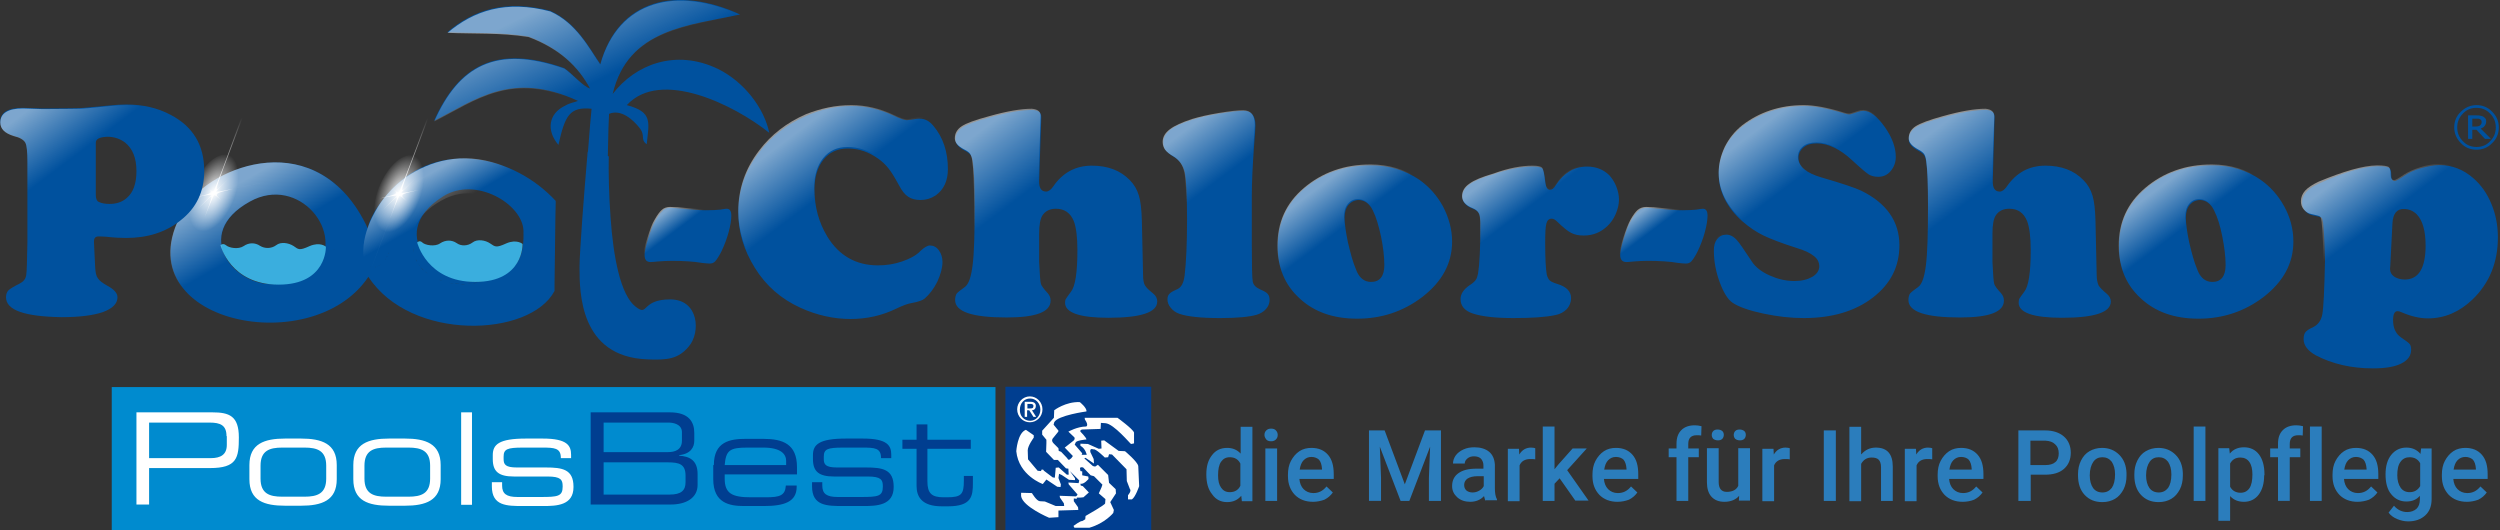 <svg xmlns="http://www.w3.org/2000/svg" xmlns:xlink="http://www.w3.org/1999/xlink" version="1.1" id="Ebene_1" x="0" y="0" xml:space="preserve" width="830" height="176"><rect width="100%" height="100%" fill="#333333" stroke="none"/><style>.st0,.st1{fill-rule:evenodd;clip-rule:evenodd;fill:#00519e}.st1{fill:#3aaede}.st11{fill:#00519e}.st25,.st26{clip-path:url(#SVGID_23_);fill:#fff}.st26{fill:#003e90}.st29{fill:#2b7dbc}</style><path class="st0" d="M222.5 99.4c-9.8 0-7.1 5.9-11.5 2.4-5-3.9-7.4-16.5-8.3-29.7-.5-7-.7-14.1-.6-20.2l-.3-.1c.1-7 .3-12.3.4-14 4-1.7 8 2 10 4.5 2.3 2.8.2 3.8 2.5 5.6.8-7.5 2-10.7-6.6-13 11.2-12.2 35.7-.1 47.3 9.2-1.7-8.2-8.3-16.9-17-21.2-14.1-6.8-27.5-1.5-35 8.3C208.6 9.3 229 8.5 245.7 4.8c-20.9-9.6-40.4-5.2-46.4 16.5-3.7-5.4-7.9-13.8-16.6-17.7-14.8-3.9-25.5-.3-34.2 7.1 9 .4 17.4-.1 26.9 1.4 10.3 3.9 16.5 9.9 20.5 17.3-2.6-.9-5.7-4.8-8.6-6.8-22.7-8-35-.8-43.2 17.5 13.7-6.9 25.7-16.8 47.8-6.6-1.2.5-2.6.6-4.3 1.6-5.5 2.6-6.3 8.2-2.2 13 2.2-9.9 3.8-12.7 11-12-.2 2-.7 7.5-1.2 14.3h-.1c-.6 7.2-1.3 15.4-1.8 22.5-.5 7.2-.9 13.2-.9 15.8 0 8.4.1 29.7 22.4 30.6 6.8.3 10.4-.1 13.9-4.3 4-4.7 3.3-15.6-6.2-15.6z"/><path class="st0" d="M122.1 75.8C105.7 40.7 70 55.1 61.5 68.9c-23 37.6 41.8 51.6 60.8 23 14.1 21.6 53.7 20.1 61.8 4.7v-2c.1-2.5.2-20.8.4-27.9-13.9-15-38.5-20.6-54.5-3.8-7.4 8-7.9 12.9-7.9 12.9zm1.9 12.9h.3-.3zm2.8-1.2c.1-.1.2-.2.2-.3 0 .1-.1.2-.2.3zm10.4-5.4c0 .6.1 1.2.2 1.7-.1-.5-.1-1.1-.2-1.7zm.3 2.2c.1.4.2.7.3 1.1-.1-.3-.2-.7-.3-1.1zm.5 1.7c.1.3.3.7.5 1-.2-.4-.3-.7-.5-1zm.7 1.4c.3.4.6.9.9 1.3-.3-.5-.6-.9-.9-1.3zm1 1.4c.3.4.6.7 1 1-.3-.3-.6-.7-1-1zm13.1 5.5h1.8c-.6.1-1.2.1-1.8 0zm7.6-1c-13.2 2.3-34-14.9-13.3-28.1 10.7-6.8 26.5 2.5 26.7 11.5.1 6.3-.2 14.3-13.4 16.6zm-1.9.5c-.5.1-1.1.2-1.7.3.6-.1 1.2-.1 1.7-.3zm-2 .4c-.5.1-1 .1-1.5.1.5 0 1-.1 1.5-.1zm-3.7.1c-.6 0-1.2-.1-1.9-.2.7.2 1.3.2 1.9.2zm-2.1-.2c-.5-.1-1-.1-1.5-.2.5.1 1 .2 1.5.2zm-2-.3c-.4-.1-.9-.2-1.3-.3.5.1.9.2 1.3.3zm-1.7-.5c-.5-.2-1-.3-1.5-.5.5.2 1 .4 1.5.5zm-1.6-.5c-.5-.2-1-.5-1.5-.7.4.2.9.4 1.5.7zm-1.9-1c-.4-.2-.7-.4-1-.6.3.2.6.4 1 .6zm-1.5-1c-.3-.2-.6-.5-.9-.7.3.3.6.5.9.7zm-13-6.9c-.1.1-.1.3-.2.4.1-.1.2-.2.2-.4zm-.4 1.1c-.1.1-.1.3-.2.4 0-.2.1-.3.2-.4zm-.5.9c-.1.1-.1.2-.2.3 0-.1.1-.2.2-.3zm-.5.7c-.1.1-.2.2-.2.3 0-.1.1-.2.2-.3zm-1.1 1.2c-.1.1-.2.1-.3.2.2-.1.2-.2.3-.2zm-1.9.9c.1 0 .2 0 .3-.1-.1 0-.2 0-.3.1zm.6-.2c.1 0 .2-.1.3-.1-.2 0-.2.1-.3.1zm.5-.2c.1 0 .2-.1.3-.1-.1 0-.2 0-.3.1zm-2 .4h-.3.3zM123.2 88.6c-.1 0-.2 0-.3-.1 0 .1.1.1.3.1zm-34.9 5.3c2.2.4 4.5.5 6.7.2-2.2.2-4.5.2-6.7-.2zm8.8-.2c.2-.1.4-.1.6-.2-.2.1-.4.2-.6.2zm6.3-2.7c.5-.4 1-.7 1.4-1.2-.4.5-.9.9-1.4 1.2zm6.2-8.3h-.2.2zm4 1c-.1 0-.2-.1-.3-.1.1 0 .2.1.3.1zm-1.4-.6zm-1.2-.2c-.1 0-.1 0-.2-.1.1 0 .1 0 .2.1zm-3.2 1.7zm-2.9 5.2c.4-.4.8-.8 1.1-1.2-.4.4-.7.8-1.1 1.2zm1.3-1.6l.9-1.5c-.3.6-.6 1.1-.9 1.5zm.9-1.6l.6-1.5c-.2.5-.3 1-.6 1.5zM83 66.9c16.2-9 32 10.5 21.9 22.3-2 2.3-4.8 3.7-7.2 4.4-.9.2-1.8.4-2.8.5l-3.3.2h-.5c-13.2 1-27.7-16.5-8.1-27.4zm20.2 24.3c-.5.3-1 .6-1.6 1 .6-.4 1.1-.7 1.6-1zm-1.6.9c-.6.3-1.2.6-1.8.8.6-.2 1.2-.5 1.8-.8zm-1.9.9c-.6.2-1.3.4-2 .6.7-.2 1.4-.4 2-.6zm-11.5.9l-1.5-.3 1.5.3zm-4.9-1.4l-1.2-.6c.5.2.8.4 1.2.6z"/><path class="st1" d="M73.2 81.4s3.2 13.1 19.3 13.1 15.7-12.6 15.7-12.6-1.9-1.7-5.4-.2c-3.5 1.6-3.7 1.1-5.3 0-1.7-1.1-4.3-1.5-5.8-.3-1.6 1.2-3.8 1.2-5.4.2-1.6-1.1-3.7-1.1-5.4.1-1.8 1.2-4.9.6-5.9-.3-1-.8-1.8 0-1.8 0zM138.5 80.5s3.2 13.1 19.3 13.1S173.5 81 173.5 81s-1.9-1.7-5.4-.2c-3.5 1.6-3.7 1.1-5.4 0-1.6-1.1-4.3-1.5-5.8-.3-1.6 1.2-3.8 1.3-5.3.2-1.6-1.1-3.7-1.1-5.5.1-1.7 1.2-5 .6-5.9-.3-.9-.9-1.7 0-1.7 0z"/><linearGradient id="SVGID_1_" gradientUnits="userSpaceOnUse" x1="145.797" y1="121.574" x2="100.406" y2="42.955"><stop offset=".718" stop-color="#f9fbfd" stop-opacity="0"/><stop offset=".945" stop-color="#fff" stop-opacity=".49"/></linearGradient><path d="M122 75.8c-16.4-35.1-52.1-20.7-60.6-6.9-23 37.6 41.8 51.6 60.8 23 14 21.6 53.7 20.1 61.8 4.8v-2c.1-2.5.2-20.8.4-27.9-13.9-15-38.5-20.6-54.5-3.8-7.4 7.9-7.9 12.8-7.9 12.8zm2 12.9h.3-.3zm2.8-1.2l.3-.3c-.2.1-.2.2-.3.3zm10.4-5.4c0 .6.1 1.2.2 1.7-.1-.6-.2-1.1-.2-1.7zm.3 2.2c.1.4.2.7.3 1.1-.1-.4-.2-.7-.3-1.1zm.5 1.6c.1.3.3.7.5 1-.2-.3-.4-.6-.5-1zm.7 1.4c.3.5.6.9.9 1.3-.3-.4-.6-.8-.9-1.3zm1 1.5c.3.4.6.7 1 1-.4-.3-.7-.7-1-1zm13.1 5.5h1.8c-.6.1-1.2.1-1.8 0zm7.6-1c-13.2 2.3-34-14.9-13.3-28.1 10.7-6.8 26.5 2.5 26.7 11.5.1 6.3-.2 14.3-13.4 16.6zm-1.9.5c-.5.1-1.1.2-1.7.3.6-.1 1.1-.2 1.7-.3zm-2.1.4c-.5 0-1 .1-1.5.1.6 0 1-.1 1.5-.1zm-3.6.1c-.6 0-1.3-.1-1.9-.1.6.1 1.3.1 1.9.1zm-2.1-.2c-.5-.1-1-.2-1.5-.2.5.1 1 .2 1.5.2zm-2-.3c-.4-.1-.9-.2-1.3-.3.4.1.9.2 1.3.3zm-1.7-.5c-.5-.2-1-.3-1.5-.5.5.2.9.4 1.5.5zm-1.7-.6c-.5-.2-1-.5-1.5-.7.5.3 1 .5 1.5.7zm-1.9-.9c-.4-.2-.7-.4-1-.6.3.2.7.4 1 .6zm-1.5-1c-.3-.2-.6-.5-.9-.7.3.3.6.5.9.7zM129 83.9c-.1.1-.1.2-.2.3.1 0 .1-.1.2-.3zm-.5 1.1c-.1.1-.1.2-.2.4.1-.2.1-.3.2-.4zm-.5.9c-.1.1-.1.2-.2.3.1-.1.2-.2.2-.3zm-.5.7c-.1.1-.2.2-.2.3.1-.1.2-.2.2-.3zm-1 1.1c-.1.1-.2.1-.3.2.1 0 .2-.1.3-.2zm-1.9.9c.1 0 .2 0 .3-.1-.1.1-.2.1-.3.1zm.5-.1c.1 0 .2-.1.3-.1-.1 0-.2.1-.3.1zm.6-.2c.1 0 .2-.1.3-.1-.1 0-.2 0-.3.1zm-2 .4h-.3.3zM123.1 88.6c-.1 0-.2 0-.4-.1.2.1.3.1.4.1zM88.2 93.9c2.2.4 4.5.4 6.7.2-2.2.2-4.5.2-6.7-.2zm8.9-.2c.2 0 .4-.1.6-.1-.2 0-.4.1-.6.1zm6.2-2.7c.5-.4 1-.8 1.4-1.2-.4.5-.9.9-1.4 1.2zm6.3-8.3h-.2.2zm3.9 1c-.1-.1-.2-.1-.2-.1.1 0 .2 0 .2.1zm-1.3-.6s-.1 0 0 0c-.1 0 0 0 0 0zm-1.2-.3c-.1 0-.2 0-.2-.1 0 .1.1.1.2.1zm-3.2 1.8zm-3 5.2c.4-.4.7-.8 1.1-1.2-.3.4-.7.8-1.1 1.2zm1.3-1.5l.9-1.5c-.2.5-.5 1-.9 1.5zm1-1.7l.6-1.5-.6 1.5zM83 66.9c16.2-9 32 10.5 21.9 22.3-1.9 2.3-4.8 3.7-7.1 4.4-.9.2-1.8.4-2.8.5l-3.3.2h-.5c-13.3 1-27.9-16.6-8.2-27.4zm20.2 24.3c-.5.4-1 .7-1.6.9.5-.3 1.1-.6 1.6-.9zm-1.6.9c-.6.3-1.2.6-1.8.8.6-.2 1.2-.5 1.8-.8zm-1.9.8c-.6.2-1.3.4-1.9.6.6-.1 1.2-.3 1.9-.6zm-11.6 1l-1.5-.3 1.5.3zm-4.8-1.5l-1.2-.6c.4.3.8.5 1.2.6z" fill-rule="evenodd" clip-rule="evenodd" fill="url(#SVGID_1_)"/><linearGradient id="SVGID_2_" gradientUnits="userSpaceOnUse" x1="168.506" y1="105.265" x2="139.911" y2="55.737"><stop offset=".718" stop-color="#f9fbfd" stop-opacity="0"/><stop offset=".945" stop-color="#fff" stop-opacity=".49"/></linearGradient><path d="M184.6 66.8c-26-25.2-50.5-12-59 1.7-23.3 37.4 41.4 51.6 60.5 23.1m1.6-3.3h.3-.3zm2.8-1.2c.1-.1.2-.2.2-.3 0 .2-.1.3-.2.3zm-.3.3c-.1.1-.2.1-.3.2.2-.1.3-.1.3-.2zm-1.9.9c.1 0 .2 0 .3-.1-.1.1-.2.1-.3.1zm.6-.2c.1 0 .2-.1.3-.1-.1.1-.2.1-.3.1zm.5-.2c.1 0 .2-.1.3-.1-.1 0-.2.1-.3.1zm-2 .4h-.3.3zM186.9 88.3c-.1 0-.2 0-.4-.1.1 0 .2 0 .4.1zM152 93.5c2.2.4 4.5.4 6.7.2-2.2.3-4.5.2-6.7-.2zm8.8-.1c.2 0 .4-.1.6-.1-.1 0-.3 0-.6.1zm6.3-2.7c.5-.4 1-.8 1.4-1.2-.4.4-.9.8-1.4 1.2zm6.2-8.4h-.2.2zm4 1c-.1-.1-.2-.1-.2-.1 0 .1.1.1.2.1zm-1.4-.5zm-1.2-.3c-.1 0-.2 0-.2-.1.1 0 .1.1.2.1zm-3.2 1.8c.2-.6.3-1.2.3-1.9 0 .6-.1 1.3-.3 1.9zm-2.9 5.1c.4-.4.7-.8 1.1-1.2-.4.4-.7.8-1.1 1.2zm1.3-1.5l.9-1.5-.9 1.5zm1-1.6l.6-1.5c-.2.4-.4 1-.6 1.5zm-24.2-19.8c16.2-9 32 10.5 21.9 22.3-1.9 2.3-4.8 3.7-7.2 4.4-.9.2-1.8.4-2.8.5l-3.3.2h-.5c-13.2 1-27.7-16.5-8.1-27.4zm20.2 24.3c-.5.4-1 .7-1.6.9.6-.2 1.1-.5 1.6-.9zm-1.6 1c-.6.3-1.2.6-1.8.8.6-.3 1.2-.5 1.8-.8zm-1.9.8c-.6.2-1.3.4-1.9.6.6-.2 1.3-.4 1.9-.6zm-11.5.9l-1.5-.3 1.5.3zm-4.8-1.4l-1.2-.6 1.2.6z" fill-rule="evenodd" clip-rule="evenodd" fill="url(#SVGID_2_)"/><linearGradient id="SVGID_4_" gradientUnits="userSpaceOnUse" x1="246.669" y1="121.714" x2="180.81" y2="7.643" gradientTransform="rotate(4.411 358.962 4.449)"><stop offset=".718" stop-color="#f9fbfd" stop-opacity="0"/><stop offset=".945" stop-color="#fff" stop-opacity=".49"/></linearGradient><path d="M221.2 100.9c-9.4-.1-6.7 4.5-11 1.1-4.8-3.8-7.1-15.8-8-28.5-.5-6.7-.6-13.6-.6-19.5 0-7.9.3-14.1.4-16 4-1.7 8 2 10 4.4 2.3 2.8.2 3.8 2.5 5.6.8-7.5 2-10.7-6.6-13 11.2-12.2 35.7-.2 47.3 9.1-1.7-8.2-8.3-16.9-17-21.1-14.1-6.8-27.5-1.4-35 8.3C208.6 9.5 228.9 8.7 245.7 5c-20.9-9.6-40.4-5.1-46.4 16.5-3.7-5.4-7.9-13.8-16.6-17.7-14.8-3.9-25.5-.2-34.1 7.1 8.9.4 17.4-.1 26.9 1.4 10.3 3.9 16.6 9.9 20.5 17.3-2.6-.9-5.7-4.8-8.6-6.8-22.8-8-35.1-.8-43.2 17.5 13.7-6.9 25.7-16.9 47.8-6.5-1.2.5-2.6.6-4.3 1.6-5.5 2.7-6.3 8.2-2.2 13 2.2-9.9 3.8-12.8 11-12-.2 2.2-.7 8.5-1.4 16.2-.6 6.9-1.2 14.8-1.7 21.7-.5 6.9-.9 12.7-.9 15.2 0 8.1-.3 27.5 21.6 29.4l11.4-.7c6 .9 8.9-17.2-4.3-17.3z" fill-rule="evenodd" clip-rule="evenodd" fill="url(#SVGID_4_)"/><radialGradient id="SVGID_5_" cx="737.188" cy="167.463" r="13.557" gradientTransform="matrix(-.364 .931 -.492 -.192 421.645 -590.216)" gradientUnits="userSpaceOnUse"><stop offset="0" stop-color="#fff"/><stop offset=".053" stop-color="#fff" stop-opacity=".947"/><stop offset="1" stop-color="#fff" stop-opacity="0"/></radialGradient><path d="M75.1 71.3c4-6 5.4-14 3.1-17.9-2.3-3.9-7.5-2.2-11.5 3.8s-5.4 14-3.1 17.9c2.3 3.9 7.5 2.2 11.5-3.8z" fill="url(#SVGID_5_)"/><radialGradient id="SVGID_6_" cx="737.191" cy="167.463" r="17.688" gradientTransform="matrix(-.977 .214 -.034 -.156 796.807 -67.194)" gradientUnits="userSpaceOnUse"><stop offset="0" stop-color="#fff"/><stop offset=".988" stop-color="#fff" stop-opacity="0"/></radialGradient><path d="M64.4 65.6c5.5-1.1 6.2-1.2 7.5-.4 1 .9 1.8 1.5 1.8 1.5l-1.6-1.6c-.5-.9 0-1.1 5.3-2.4 10.4-2.2 18-3.9 18-3.9s-7.6 1.6-18 3.9c-5.5 1.1-6.2 1.2-7.5.4-1-.9-1.8-1.5-1.8-1.5s.7.6 1.7 1.5c.5 1.1 0 1.3-5.4 2.5-10.4 2.2-18 3.9-18 3.9.1 0 7.7-1.6 18-3.9z" fill="url(#SVGID_6_)"/><radialGradient id="SVGID_7_" cx="736.42" cy="167.68" r="26.742" gradientTransform="matrix(-.353 .936 -.131 -.05 353.338 -617.172)" gradientUnits="userSpaceOnUse"><stop offset="0" stop-color="#fff"/><stop offset=".988" stop-color="#fff" stop-opacity="0"/></radialGradient><path d="M67.9 72.3c-4.9 13.1-8.5 22.8-8.5 22.8s3.6-9.7 8.5-22.8c2.7-7 3.2-7.9 4.5-9.5 1.3-1.3 4.6-4.5 4.6-4.5s-3.2 3.1-4.5 4.3c-1 .6-.8 0 1.7-6.8 4.4-11.7 7.3-18.9 8.9-24-.9 1.1-4.7 12.2-9.1 24-2.7 6.9-3 7.9-4.3 9.5-1.3 1.2-6.2 6.3-6.2 6.3s4.9-4.9 6.2-6.1c.9-.6.7 0-1.8 6.8z" fill="url(#SVGID_7_)"/><g><radialGradient id="SVGID_8_" cx="699.965" cy="118.444" r="13.559" gradientTransform="matrix(-.364 .931 -.492 -.192 445.513 -564.749)" gradientUnits="userSpaceOnUse"><stop offset="0" stop-color="#fff"/><stop offset=".053" stop-color="#fff" stop-opacity=".947"/><stop offset="1" stop-color="#fff" stop-opacity="0"/></radialGradient><path d="M136.7 71.5c4-6 5.4-14 3.1-17.9-2.3-3.9-7.5-2.2-11.5 3.8s-5.4 14-3.1 17.9c2.3 3.9 7.4 2.2 11.5-3.8z" fill="url(#SVGID_8_)"/><radialGradient id="SVGID_9_" cx="699.96" cy="118.451" r="17.687" gradientTransform="matrix(-.977 .214 -.034 -.156 820.31 -66.682)" gradientUnits="userSpaceOnUse"><stop offset="0" stop-color="#fff"/><stop offset=".988" stop-color="#fff" stop-opacity="0"/></radialGradient><path d="M126 65.9c5.5-1.1 6.2-1.2 7.5-.4 1 .9 1.8 1.5 1.8 1.5l-1.6-1.6c-.5-.9-.1-1.1 5.3-2.3 10.4-2.3 18-3.9 18-3.9s-7.6 1.6-18 3.9c-5.5 1.1-6.2 1.2-7.5.4-1-.9-1.8-1.5-1.8-1.5s.7.6 1.7 1.6c.4.8-.1 1-5.4 2.3-10.4 2.2-18 3.9-18 3.9s7.6-1.7 18-3.9z" fill="url(#SVGID_9_)"/><radialGradient id="SVGID_10_" cx="699.198" cy="118.662" r="26.746" gradientTransform="matrix(-.353 .936 -.131 -.05 395.31 -584.55)" gradientUnits="userSpaceOnUse"><stop offset="0" stop-color="#fff"/><stop offset=".988" stop-color="#fff" stop-opacity="0"/></radialGradient><path d="M129.5 72.5c-4.9 13.1-8.6 22.8-8.6 22.8.1 0 3.7-9.7 8.6-22.8 2.7-7 3.1-7.9 4.5-9.4 1.3-1.3 4.6-4.5 4.6-4.5s-3.2 3.1-4.5 4.3c-1 .6-.8 0 1.7-6.8 4.4-11.7 7.3-18.9 8.9-24-.9 1.1-4.6 12.2-9.1 23.9-2.7 6.9-3 7.9-4.3 9.5-1.3 1.2-6.2 6.3-6.2 6.3s4.9-4.9 6.2-6.1c.8-.6.7.1-1.8 6.8z" fill="url(#SVGID_10_)"/></g><g><path class="st11" d="M222.6 69c.8 0 1.7.1 2.6.2 4 .4 7.1.6 9.2.6 2.2 0 3.7-.1 4.7-.2 1.1-.2 1.9-.3 2.2-.3 1 0 1.5.8 1.5 2.3 0 1.4-.3 3.3-.9 5.5-.6 2.2-1.4 4.3-2.4 6.4-.8 1.6-1.5 2.6-2 3.2-.5.6-1.2.8-1.9.8-.6 0-1.4-.1-2.4-.2-2.9-.5-6.3-.7-10.2-.7-1.6 0-3.1.1-4.5.2-1.1.1-1.9.2-2.5.2-1.4 0-2-.8-2-2.4 0-1.1.4-2.8 1.2-5.4.8-2.5 1.5-4.5 2.3-5.8.9-1.6 1.7-2.7 2.4-3.3.6-.8 1.5-1.1 2.7-1.1zM282.7 35.2c4.8 0 9.5 1.1 14 3.2 2.1 1 3.6 1.5 4.4 1.5.6 0 1.5-.2 2.9-.4.4-.1.9-.1 1.4-.1 1.7 0 3.2.8 4.5 2.4 3.2 3.8 4.8 8.6 4.8 14.3 0 4-1.4 6.9-4.1 8.8-1.5 1-3.2 1.5-5 1.5-1.7 0-3.1-.4-4.1-1.1-1.1-.7-2.1-2-3.1-3.9-1.4-2.6-2.6-4.5-3.5-5.6-.9-1.1-2-2.2-3.3-3.1-3.2-2.3-6.6-3.4-10.1-3.4-3.4 0-6.1 1.2-8.1 3.7s-3 5.8-3 9.9c0 5.7 1.4 10.9 4.3 15.7 3.9 6.3 9.5 9.5 16.8 9.5 2.7 0 5.4-.4 8-1.3 2.6-.9 4.7-2 6.1-3.5 1.3-1.2 2.3-1.8 3.1-1.8 1.2 0 2.2.5 3 1.6.8 1.1 1.2 2.4 1.2 3.9 0 1.9-.6 4.1-1.7 6.5-1.2 2.4-2.6 4.2-4.2 5.6-.7.6-2.1 1.1-4.3 1.5-1.3.2-2.9.8-5 1.8-4.9 2.4-10 3.5-15.3 3.5-5.5 0-11.1-1.2-16.6-3.7-6.4-2.9-11.5-7.3-15.2-13.3-3.6-5.8-5.5-11.9-5.5-18.2 0-7.4 2.3-14.1 6.9-20.1 4-5.3 9.2-9.3 15.6-12.1 4.9-2.2 10-3.3 15.1-3.3zM345.7 39.1l-.7 20.8c-.1 2.5.7 3.7 2.3 3.7.8 0 1.6-.6 2.3-1.6 3.2-4.7 7.5-7 12.9-7 5.3 0 9.5 1.6 12.6 4.8 1.4 1.4 2.4 3.1 3 5.1.6 1.9.9 4.8 1 8.4l.4 18c0 1.5.2 2.7.6 3.4.4.7 1.3 1.6 2.7 2.7 1 .8 1.4 1.7 1.4 2.7 0 3.6-5.4 5.4-16.2 5.4-9.6 0-14.4-1.7-14.4-5 0-.6.1-1 .3-1.3.2-.3.7-1.1 1.7-2.4 1.4-1.8 2.1-6.4 2.1-13.7 0-4.4-.4-7.6-1.2-9.7-1.1-2.7-3.1-4.1-5.9-4.1-2 0-3.5.7-4.5 2.2-.7 1.1-1.1 3-1.1 6v9.6c.2 4.3.4 6.7.6 7.2.2.6.9 1.6 2.3 3.1.6.7.9 1.5.9 2.4 0 3.8-4.9 5.6-14.6 5.6-11.4 0-17.1-1.9-17.1-5.8 0-.9.2-1.6.5-2.1.4-.5 1.3-1.2 2.7-2.2 1.3-.9 2.1-3.3 2.6-7.2.5-3.9.7-10.4.7-19.5 0-7.1-.2-12.1-.6-14.8-.1-1-.4-1.8-.7-2.3-.4-.5-1-1-2-1.5-2.1-1.1-3.1-2.3-3.1-3.7 0-1.7.8-3 2.3-4 1.6-1 4.5-2.1 9-3.3 6-1.7 10.7-2.5 14.3-2.5 2 .1 3 .9 2.9 2.6zM415.6 65.1v16c0 7 .1 11.2.3 12.3.2 1.2 1 2 2.5 2.7 1.2.5 2.1 1 2.5 1.5.4.5.6 1.1.6 2 0 1.1-.4 2.1-1.2 3-.8.9-1.8 1.5-3.1 1.9-2.4.7-6.4 1.1-12.1 1.1-6.4 0-10.9-.5-13.5-1.4-1.2-.4-2.2-1.1-2.9-2-.8-.9-1.1-1.9-1.1-2.8 0-.8.2-1.4.6-1.8.4-.5 1.3-1 2.7-1.6 1.3-.6 2.1-2.1 2.4-4.6.5-4.3.8-10.5.8-18.4 0-8.1-.3-13.3-.7-15.6-.5-2.3-1.6-4-3.5-5.2-1.4-.8-2.3-1.6-2.9-2.3-.5-.7-.8-1.6-.8-2.6 0-1.6.8-3 2.3-4.2 1.5-1.2 4-2.3 7.5-3.4 2.3-.7 5.3-1.4 8.9-2 3.7-.6 6.3-.9 8-.9 2.6 0 3.9 1.6 3.9 4.9 0 1.1-.2 3.5-.5 7.3-.4 5.7-.7 11.1-.7 16.1zM455.1 54.9c6.1 0 11.4 1.6 16 4.7 3.3 2.3 5.9 5.2 7.9 8.8 2 3.8 3.1 7.7 3.1 11.8 0 7.2-3.3 13.3-9.9 18.4-6.3 4.8-13.5 7.2-21.6 7.2-7.9 0-14.3-2.2-19.2-6.8-4.8-4.4-7.2-10.1-7.2-17.1 0-7.8 2.9-14.2 8.7-19.2 6.1-5.2 13.5-7.8 22.2-7.8zm-3.9 11.5c-1.4 0-2.6.6-3.5 1.6-.9 1.1-1.3 2.5-1.3 4.3 0 2 .4 4.7 1.1 8.1.8 3.4 1.6 6.5 2.7 9.1 1 2.7 2.7 4.1 5 4.1 2.9 0 4.4-1.9 4.4-5.6 0-2.8-.4-6-1.1-9.5-.8-3.6-1.6-6.4-2.7-8.6-1.1-2.3-2.7-3.4-4.6-3.5zM508.9 55.3c1.7 0 2.8.2 3.2.7.4.5.7 2.1 1 4.8.2 1.5.7 2.2 1.5 2.2.7 0 1.3-.5 1.9-1.5 2.7-4.1 6.1-6.2 10.4-6.2 3 0 5.5 1 7.4 2.9.9 1 1.7 2.2 2.3 3.7.6 1.5.9 3 .9 4.4 0 1.6-.4 3.1-1.1 4.8-.7 1.6-1.7 3-2.8 4-2.1 2-4.7 3.1-7.8 3.1-1.7 0-3.1-.3-4.2-.9-1.2-.6-2.6-1.8-4.5-3.6-.7-.7-1.3-1.1-1.9-1.1-.9 0-1.5.5-1.8 1.6-.3 1-.4 3.2-.4 6.6 0 5 .2 8.4.5 10.2.2 1 .6 1.7 1 2.1.4.4 1.3.8 2.6 1.2 3 .9 4.5 2.5 4.5 4.7 0 1.3-.5 2.6-1.4 3.6-1 1-2.2 1.7-3.8 2-3.2.7-7.8 1-14 1-5.9 0-10.3-.5-13.4-1.5-2.7-.9-4.1-2.5-4.1-4.8 0-1.7 1-3.2 3-4.6 1-.6 1.6-1.2 2-1.7.4-.5.6-1.2.8-2.1.5-3 .8-8.6.8-16.8 0-1.5-.2-2.6-.5-3.2-.3-.7-1-1.2-2-1.6-2.4-.9-3.5-2.3-3.5-4 0-1.6.8-3 2.4-4.1 1.6-1.2 4.3-2.3 8.1-3.4 5-1.7 9.3-2.5 12.9-2.5zM546.7 69c.8 0 1.7.1 2.6.2 4 .4 7.1.6 9.2.6 2.1 0 3.7-.1 4.7-.2 1.1-.2 1.9-.3 2.2-.3 1 0 1.5.8 1.5 2.3 0 1.4-.3 3.3-.9 5.5-.6 2.2-1.4 4.3-2.4 6.4-.8 1.6-1.5 2.6-2 3.2-.5.6-1.2.8-1.9.8-.6 0-1.5-.1-2.5-.2-2.9-.5-6.3-.7-10.2-.7-1.6 0-3.1.1-4.5.2-1.1.1-1.9.2-2.5.2-1.4 0-2.1-.8-2.1-2.4 0-1.1.4-2.8 1.2-5.4.8-2.5 1.5-4.5 2.3-5.8.9-1.6 1.7-2.7 2.4-3.3.8-.8 1.7-1.1 2.9-1.1zM599 35.2c3.4 0 7.9.8 13.4 2.5.7.2 1.2.3 1.6.3.3 0 1.3-.3 3-.9.5-.2 1.1-.3 1.7-.3 2.2 0 4.5 1.8 7 5.3s3.7 6.9 3.7 10c0 1.8-.6 3.4-1.7 4.7-1.1 1.3-2.5 1.9-4.1 1.9-1.3 0-2.4-.3-3.2-.8-.8-.5-2.7-2.1-5.5-4.7-4-3.7-7.9-5.6-11.7-5.6-1.9 0-3.3.4-4.4 1.3-1.1.9-1.7 2.1-1.7 3.5 0 2.9 2.5 5 7.6 6.5 6.9 2 11.3 3.5 13.2 4.4 8.4 4.1 12.7 10.2 12.7 18.1 0 7.1-2.9 12.8-8.7 17.3-5.9 4.6-13.6 6.9-23.1 6.9-4.2 0-8.7-.5-13.4-1.5-4.7-1-8.1-2.2-10.2-3.6-1.6-1.1-3-3.4-4.3-6.9-1.3-3.6-1.9-7-1.9-10.4 0-1.6.3-2.8 1-3.7.8-1.1 1.9-1.6 3.1-1.6 1.3 0 2.5.6 3.6 1.9.7.7 2.3 3.1 4.9 7 1.2 1.9 3.2 3.4 5.8 4.6 2.7 1.2 5.4 1.9 8.3 1.9 2.5 0 4.4-.5 6-1.4 1.5-.9 2.3-2.1 2.3-3.5 0-1.3-.6-2.5-1.8-3.4-1.2-1-3.1-1.9-5.8-2.7-4.7-1.5-8.4-2.9-10.9-4.1-2.5-1.2-4.8-2.8-7-4.7-5.2-4.6-7.9-9.9-7.9-15.8 0-2.9.7-5.7 2-8.5s3.3-5.2 5.8-7.2c5.8-4.4 12.6-6.8 20.6-6.8zM662.2 39.1l-.6 20.8c-.1 2.5.7 3.7 2.3 3.7.8 0 1.6-.6 2.3-1.6 3.2-4.7 7.5-7 12.9-7 5.3 0 9.5 1.6 12.6 4.8 1.4 1.4 2.4 3.1 3 5.1.6 1.9.9 4.8 1 8.4l.4 18c0 1.5.3 2.7.6 3.4.4.7 1.3 1.6 2.6 2.7 1 .8 1.5 1.7 1.5 2.7 0 3.6-5.4 5.4-16.2 5.4-9.6 0-14.4-1.7-14.4-5 0-.6.1-1 .2-1.3.2-.3.7-1.1 1.7-2.4 1.4-1.8 2.1-6.4 2.1-13.7 0-4.4-.4-7.6-1.2-9.7-1.1-2.7-3-4.1-5.9-4.1-2 0-3.5.7-4.5 2.2-.7 1.1-1.1 3-1.1 6v9.6c.2 4.3.4 6.7.6 7.2.2.6.9 1.6 2.3 3.1.6.7.9 1.5.9 2.4 0 3.8-4.9 5.6-14.6 5.6-11.4 0-17.1-1.9-17.1-5.8 0-.9.2-1.6.5-2.1.4-.5 1.3-1.2 2.7-2.2 1.3-.9 2.1-3.3 2.6-7.2.5-3.9.7-10.4.7-19.5 0-7.1-.2-12.1-.6-14.8-.1-1-.4-1.8-.7-2.3-.4-.5-1-1-2-1.5-2-1.1-3.1-2.3-3.1-3.7 0-1.7.8-3 2.3-4 1.5-1 4.5-2.1 9-3.3 6-1.7 10.7-2.5 14.3-2.5 2.1.1 3 .9 2.9 2.6zM734.5 54.9c6.1 0 11.4 1.6 15.9 4.7 3.3 2.3 5.9 5.2 7.9 8.8 2.1 3.8 3.1 7.7 3.1 11.8 0 7.2-3.3 13.3-9.9 18.4-6.3 4.8-13.5 7.2-21.6 7.2-7.9 0-14.3-2.2-19.2-6.8-4.8-4.4-7.2-10.1-7.2-17.1 0-7.8 2.9-14.2 8.8-19.2 6-5.2 13.5-7.8 22.2-7.8zm-4 11.5c-1.5 0-2.6.6-3.5 1.6-.9 1.1-1.3 2.5-1.3 4.3 0 2 .4 4.7 1.1 8.1.8 3.4 1.6 6.5 2.7 9.1 1 2.7 2.7 4.1 5 4.1 2.9 0 4.4-1.9 4.4-5.6 0-2.8-.4-6-1.1-9.5-.7-3.6-1.6-6.4-2.7-8.6-1.1-2.3-2.7-3.4-4.6-3.5zM789.4 55.2c2 0 3.3.2 3.8.5.5.4.7 1.2.7 2.6 0 1.2.4 1.8 1.2 1.8.3 0 1.5-.6 3.4-1.9 1.4-1 3.2-1.8 5.4-2.4 2.2-.6 4.2-1 6-1 4.2 0 8 1.5 11.3 4.4 2.5 2.2 4.5 5 5.9 8.4 1.5 3.5 2.2 7.3 2.2 11.2 0 8.3-2.8 15.2-8.4 20.6-4.4 4.2-9.3 6.3-14.8 6.3-2.8 0-5.7-.7-8.7-2-.6-.3-1.1-.4-1.4-.4-1 0-1.5 1-1.5 3 0 2.6.9 4.5 2.6 5.7 1.6 1.1 2.6 1.8 2.9 2.2.3.4.5 1 .5 1.9 0 2-1.1 3.5-3.3 4.6-2.2 1.1-5.3 1.6-9.4 1.6-7.2 0-13.5-1.5-18.9-4.3-2.7-1.5-4.1-3.3-4.1-5.4 0-1 .2-1.8.6-2.3.4-.5 1.2-1.1 2.4-1.6 1.7-.8 2.8-2.2 3.2-4.3.4-2.1.7-8.1.9-18-.2-8.1-.5-12.7-.9-13.7-.1-.3-.3-.5-.6-.6-.2-.1-1.1-.3-2.5-.6-1.1-.2-1.9-.7-2.6-1.5-.7-.8-1-1.7-1-2.8 0-1.3.5-2.5 1.4-3.5.9-1 2.4-2 4.5-2.9 7.9-3.6 14.4-5.5 19.2-5.6zm4.9 18.8l-.7 13.7c0 .6-.1 1.1-.1 1.6 0 1 .4 1.8 1.3 2.5.9.6 2.1 1 3.6 1 4.6 0 6.9-3.8 6.9-11.3 0-4.9-1-8.3-2.9-10.3-1.2-1.2-2.6-1.8-4.3-1.8-2.3-.1-3.6 1.5-3.8 4.6z"/><g><linearGradient id="SVGID_11_" gradientUnits="userSpaceOnUse" x1="235.698" y1="87.565" x2="221.255" y2="68.398"><stop offset=".65" stop-color="#f9fbfd" stop-opacity="0"/><stop offset=".945" stop-color="#fff" stop-opacity=".49"/></linearGradient><path d="M222.4 68.7c.8 0 1.7.1 2.7.1 4 .4 7.1.7 9.2.7 2.2 0 3.7-.1 4.7-.2 1.1-.2 1.9-.2 2.2-.2 1 0 1.5.8 1.5 2.3 0 1.4-.3 3.2-1 5.5-.6 2.2-1.4 4.4-2.4 6.4-.8 1.6-1.5 2.6-2 3.2-.5.6-1.2.8-1.9.8-.6 0-1.4-.1-2.4-.2-2.9-.5-6.3-.8-10.2-.8-1.6 0-3.1.1-4.5.2-1.1.1-1.9.1-2.5.1-1.4 0-2-.8-2-2.4 0-1.1.4-2.9 1.2-5.4.8-2.5 1.5-4.5 2.3-5.8.9-1.6 1.7-2.7 2.4-3.3.6-.6 1.6-1 2.7-1z" fill="url(#SVGID_11_)"/><linearGradient id="SVGID_12_" gradientUnits="userSpaceOnUse" x1="306.062" y1="99.37" x2="261.973" y2="40.861"><stop offset=".65" stop-color="#f9fbfd" stop-opacity="0"/><stop offset=".878" stop-color="#fcfdfe" stop-opacity=".379"/><stop offset=".945" stop-color="#fff" stop-opacity=".49"/></linearGradient><path d="M282.6 34.9c4.8 0 9.5 1.1 14 3.2 2.1 1 3.6 1.5 4.4 1.5.6 0 1.6-.2 2.9-.5.4-.1.9-.2 1.4-.2 1.7 0 3.2.8 4.5 2.4 3.2 3.8 4.8 8.6 4.8 14.3 0 4-1.4 6.9-4.1 8.8-1.5 1-3.2 1.5-5 1.5-1.7 0-3.1-.4-4.1-1.1-1.1-.7-2.1-2-3.1-3.9-1.4-2.6-2.6-4.5-3.5-5.6-.9-1.2-2-2.2-3.3-3.1-3.2-2.3-6.6-3.4-10.1-3.4-3.4 0-6.1 1.2-8.1 3.7s-3 5.8-3 9.9c0 5.7 1.5 10.9 4.3 15.7 3.9 6.3 9.5 9.5 16.8 9.5 2.7 0 5.3-.5 8-1.4 2.6-.9 4.7-2.1 6.1-3.5 1.3-1.2 2.3-1.8 3.1-1.8 1.2 0 2.2.5 3 1.6.8 1.1 1.2 2.4 1.2 3.9 0 1.9-.6 4.1-1.7 6.5-1.2 2.4-2.6 4.2-4.2 5.6-.7.6-2.1 1.1-4.3 1.5-1.3.3-2.9.9-5 1.8-4.9 2.4-10 3.5-15.3 3.5-5.5 0-11-1.3-16.5-3.7-6.4-2.9-11.5-7.3-15.2-13.3-3.6-5.8-5.5-11.9-5.5-18.2 0-7.3 2.3-14.1 6.9-20.1 4-5.3 9.2-9.3 15.6-12.1 4.8-1.9 9.8-3 15-3z" fill="url(#SVGID_12_)"/><linearGradient id="SVGID_13_" gradientUnits="userSpaceOnUse" x1="370.125" y1="111.984" x2="318.205" y2="43.083"><stop offset=".65" stop-color="#f9fbfd" stop-opacity="0"/><stop offset=".878" stop-color="#fcfdfe" stop-opacity=".379"/><stop offset=".945" stop-color="#fff" stop-opacity=".49"/></linearGradient><path d="M345.5 38.8l-.7 20.8c-.1 2.5.7 3.7 2.3 3.7.8 0 1.6-.6 2.3-1.7 3.2-4.7 7.5-7 12.9-7 5.3 0 9.5 1.6 12.6 4.8 1.4 1.4 2.4 3.1 3 5.1.6 2 .9 4.8 1 8.4l.4 17.9c0 1.6.2 2.7.6 3.4.4.7 1.3 1.6 2.7 2.7 1 .8 1.4 1.7 1.4 2.7 0 3.6-5.4 5.4-16.2 5.4-9.6 0-14.4-1.7-14.4-5 0-.5.1-1 .2-1.3.2-.3.8-1.1 1.8-2.4 1.4-1.8 2.1-6.4 2.1-13.7 0-4.4-.4-7.6-1.2-9.6-1.1-2.8-3.1-4.1-5.9-4.1-2 0-3.5.7-4.5 2.2-.7 1.1-1.1 3.1-1.1 6v9.6c.2 4.3.4 6.7.6 7.2.2.6.9 1.6 2.3 3.1.6.7.9 1.5.9 2.4 0 3.8-4.9 5.6-14.6 5.6-11.4 0-17.1-1.9-17.1-5.8 0-.9.2-1.6.5-2.1s1.3-1.2 2.7-2.2c1.3-.9 2.1-3.3 2.6-7.2.5-3.9.7-10.4.7-19.5 0-7.1-.2-12.1-.6-14.8-.1-1-.4-1.8-.7-2.3-.3-.5-1-1-2-1.5-2.1-1.1-3.1-2.3-3.1-3.7 0-1.7.8-3 2.3-4 1.5-1 4.5-2.1 9-3.3 6-1.7 10.7-2.5 14.3-2.5 2.1.2 3 1 2.9 2.7z" fill="url(#SVGID_13_)"/><linearGradient id="SVGID_14_" gradientUnits="userSpaceOnUse" x1="424.351" y1="99.173" x2="384.135" y2="45.804"><stop offset=".65" stop-color="#f9fbfd" stop-opacity="0"/><stop offset=".878" stop-color="#fcfdfe" stop-opacity=".379"/><stop offset=".945" stop-color="#fff" stop-opacity=".49"/></linearGradient><path d="M415.4 64.8v16c0 7.1.1 11.2.3 12.3.2 1.2 1 2 2.5 2.7 1.2.6 2 1 2.5 1.5.4.5.6 1.1.6 2 0 1.1-.4 2.1-1.2 3-.8.9-1.8 1.5-3.1 1.9-2.4.7-6.4 1.1-12.1 1.1-6.4 0-10.9-.5-13.5-1.4-1.2-.4-2.2-1.1-2.9-2-.8-.9-1.1-1.9-1.1-2.8 0-.8.2-1.4.6-1.8.4-.4 1.3-.9 2.7-1.5 1.3-.6 2.1-2.1 2.4-4.6.5-4.3.8-10.5.8-18.4 0-8.1-.2-13.3-.7-15.6-.5-2.3-1.6-4-3.5-5.2-1.4-.8-2.3-1.5-2.9-2.3-.5-.7-.8-1.6-.8-2.6 0-1.6.8-3 2.4-4.2 1.6-1.2 4-2.3 7.4-3.4 2.3-.7 5.3-1.4 8.9-2 3.7-.6 6.3-.9 8-.9 2.6 0 3.9 1.6 3.9 4.9 0 1-.2 3.5-.5 7.3-.4 5.6-.6 11-.7 16z" fill="url(#SVGID_14_)"/><linearGradient id="SVGID_15_" gradientUnits="userSpaceOnUse" x1="468.299" y1="101.19" x2="436.786" y2="59.371"><stop offset=".65" stop-color="#f9fbfd" stop-opacity="0"/><stop offset=".878" stop-color="#fcfdfe" stop-opacity=".379"/><stop offset=".945" stop-color="#fff" stop-opacity=".49"/></linearGradient><path d="M455 54.6c6.1 0 11.4 1.6 16 4.7 3.3 2.3 5.9 5.2 7.9 8.8 2.1 3.8 3.1 7.7 3.1 11.8 0 7.2-3.3 13.3-9.9 18.4-6.3 4.8-13.5 7.2-21.6 7.2-7.9 0-14.3-2.3-19.2-6.8-4.8-4.4-7.2-10.1-7.2-17.1 0-7.8 2.9-14.2 8.8-19.2 6-5.1 13.4-7.8 22.1-7.8zm-4 11.5c-1.5 0-2.6.5-3.5 1.6-.9 1.1-1.3 2.5-1.3 4.3 0 2 .4 4.7 1.1 8.1.8 3.4 1.6 6.5 2.7 9.1 1 2.7 2.7 4.1 5 4.1 2.9 0 4.4-1.9 4.4-5.6 0-2.8-.4-5.9-1.1-9.5-.7-3.6-1.6-6.4-2.7-8.6-1.1-2.3-2.6-3.4-4.6-3.5z" fill="url(#SVGID_15_)"/><linearGradient id="SVGID_16_" gradientUnits="userSpaceOnUse" x1="524.361" y1="98.961" x2="492.659" y2="56.891"><stop offset=".65" stop-color="#f9fbfd" stop-opacity="0"/><stop offset=".878" stop-color="#fcfdfe" stop-opacity=".379"/><stop offset=".945" stop-color="#fff" stop-opacity=".49"/></linearGradient><path d="M508.8 55c1.7 0 2.8.2 3.2.7.4.5.7 2.1 1 4.8.2 1.5.7 2.2 1.5 2.2.7 0 1.3-.5 1.9-1.4 2.6-4.1 6.1-6.2 10.4-6.2 3 0 5.5 1 7.4 2.9.9 1 1.7 2.2 2.3 3.7.6 1.5.9 2.9.9 4.4 0 1.5-.4 3.1-1.1 4.8-.7 1.6-1.7 3-2.8 4-2.1 2-4.7 3.1-7.8 3.1-1.7 0-3.1-.3-4.3-.9-1.2-.6-2.6-1.8-4.5-3.6-.7-.7-1.4-1.1-1.9-1.1-.9 0-1.5.5-1.8 1.6-.3 1-.4 3.2-.4 6.6 0 5 .2 8.4.6 10.2.2 1 .6 1.7 1 2.1.4.4 1.3.8 2.7 1.2 3 .9 4.5 2.4 4.5 4.7 0 1.4-.5 2.5-1.4 3.6-1 1-2.2 1.7-3.8 2-3.2.7-7.9 1-14 1-5.9 0-10.3-.5-13.4-1.5-2.7-.9-4.1-2.5-4.1-4.8 0-1.7 1-3.3 3-4.6 1-.6 1.6-1.2 2-1.7.4-.5.6-1.2.7-2.1.5-3 .8-8.6.8-16.8 0-1.5-.1-2.6-.5-3.2-.3-.6-1-1.2-2-1.6-2.3-.9-3.5-2.3-3.5-4 0-1.6.8-3 2.4-4.1 1.6-1.2 4.3-2.3 8.1-3.4 4.9-1.8 9.3-2.6 12.9-2.6z" fill="url(#SVGID_16_)"/><linearGradient id="SVGID_17_" gradientUnits="userSpaceOnUse" x1="559.821" y1="87.562" x2="545.377" y2="68.395"><stop offset=".65" stop-color="#f9fbfd" stop-opacity="0"/><stop offset=".878" stop-color="#fcfdfe" stop-opacity=".379"/><stop offset=".945" stop-color="#fff" stop-opacity=".49"/></linearGradient><path d="M546.5 68.7c.8 0 1.7.1 2.6.1 4 .4 7.1.7 9.2.7 2.2 0 3.7-.1 4.7-.2 1.1-.2 1.9-.2 2.2-.2 1 0 1.5.8 1.5 2.3 0 1.4-.3 3.2-1 5.5-.6 2.2-1.5 4.4-2.4 6.4-.8 1.6-1.5 2.6-2 3.2-.6.6-1.2.8-1.9.8-.6 0-1.4-.1-2.4-.2-3-.5-6.3-.8-10.2-.8-1.6 0-3.1.1-4.5.2-1.1.1-1.9.1-2.5.1-1.4 0-2-.8-2-2.4 0-1.1.4-2.9 1.2-5.4.8-2.5 1.6-4.5 2.3-5.8.9-1.6 1.7-2.7 2.4-3.3.7-.6 1.7-1 2.8-1z" fill="url(#SVGID_17_)"/><linearGradient id="SVGID_18_" gradientUnits="userSpaceOnUse" x1="621.215" y1="99.159" x2="578.213" y2="42.094"><stop offset=".65" stop-color="#f9fbfd" stop-opacity="0"/><stop offset=".878" stop-color="#fcfdfe" stop-opacity=".379"/><stop offset=".945" stop-color="#fff" stop-opacity=".49"/></linearGradient><path d="M598.9 34.9c3.4 0 7.9.8 13.4 2.5.7.2 1.2.3 1.6.3.3 0 1.3-.3 3-.9.5-.2 1.1-.3 1.7-.3 2.2 0 4.6 1.8 7 5.3 2.5 3.5 3.7 6.9 3.7 10 0 1.8-.6 3.4-1.7 4.7-1.1 1.3-2.5 1.9-4.1 1.9-1.3 0-2.4-.3-3.2-.8-.8-.5-2.7-2.1-5.5-4.7-4-3.7-7.9-5.6-11.7-5.6-1.9 0-3.4.4-4.5 1.3s-1.7 2.1-1.7 3.5c0 2.9 2.6 5.1 7.6 6.5 6.9 2 11.2 3.5 13.2 4.4 8.5 4.1 12.7 10.2 12.7 18.1 0 7.1-2.9 12.8-8.6 17.3-5.9 4.6-13.6 6.9-23.1 6.9-4.2 0-8.7-.5-13.4-1.5-4.7-1-8.1-2.2-10.2-3.5-1.6-1.1-3-3.4-4.3-7-1.3-3.6-1.9-7-1.9-10.4 0-1.6.3-2.8 1-3.7.8-1.1 1.9-1.6 3.1-1.6 1.3 0 2.5.6 3.6 1.9.7.7 2.3 3.1 4.9 7 1.2 1.9 3.2 3.4 5.8 4.6 2.7 1.2 5.4 1.8 8.3 1.8 2.5 0 4.4-.5 6-1.4 1.5-.9 2.3-2.1 2.3-3.5 0-1.3-.6-2.5-1.8-3.4-1.2-1-3.1-1.9-5.8-2.7-4.7-1.5-8.4-2.8-10.8-4.1-2.5-1.2-4.8-2.8-7-4.7-5.2-4.6-7.9-9.9-7.9-15.8 0-2.9.7-5.7 2-8.5 1.4-2.8 3.3-5.2 5.8-7.2 5.6-4.3 12.4-6.7 20.5-6.7z" fill="url(#SVGID_18_)"/><linearGradient id="SVGID_19_" gradientUnits="userSpaceOnUse" x1="686.64" y1="111.982" x2="634.72" y2="43.082"><stop offset=".65" stop-color="#f9fbfd" stop-opacity="0"/><stop offset=".878" stop-color="#fcfdfe" stop-opacity=".379"/><stop offset=".945" stop-color="#fff" stop-opacity=".49"/></linearGradient><path d="M662.1 38.8l-.7 20.8c-.1 2.5.7 3.7 2.3 3.7.8 0 1.6-.6 2.3-1.7 3.2-4.7 7.5-7 12.9-7 5.3 0 9.5 1.6 12.6 4.8 1.4 1.4 2.4 3.1 3 5.1.6 2 .9 4.8 1 8.4l.5 17.9c0 1.6.2 2.7.6 3.4.4.7 1.3 1.6 2.7 2.7 1 .8 1.4 1.7 1.4 2.7 0 3.6-5.4 5.4-16.2 5.4-9.6 0-14.4-1.7-14.4-5 0-.5.1-1 .2-1.3.2-.3.8-1.1 1.7-2.4 1.4-1.8 2.1-6.4 2.1-13.7 0-4.4-.4-7.6-1.3-9.6-1.1-2.8-3-4.1-5.9-4.1-2 0-3.5.7-4.5 2.2-.7 1.1-1 3.1-1 6v9.6c.2 4.3.4 6.7.6 7.2.2.6.9 1.6 2.3 3.1.6.7 1 1.5 1 2.4 0 3.8-4.9 5.6-14.6 5.6-11.4 0-17.1-1.9-17.1-5.8 0-.9.2-1.6.5-2.1.4-.5 1.3-1.2 2.7-2.2 1.3-.9 2.1-3.3 2.6-7.2.5-3.9.7-10.4.7-19.5 0-7.1-.2-12.1-.6-14.8-.1-1-.4-1.8-.7-2.3-.4-.5-1-1-2-1.5-2-1.1-3.1-2.3-3.1-3.7 0-1.7.8-3 2.3-4 1.6-1 4.5-2.1 8.9-3.3 6-1.7 10.7-2.5 14.3-2.5 2 .2 2.9 1 2.9 2.7z" fill="url(#SVGID_19_)"/><linearGradient id="SVGID_20_" gradientUnits="userSpaceOnUse" x1="747.606" y1="101.18" x2="716.106" y2="59.378"><stop offset=".65" stop-color="#f9fbfd" stop-opacity="0"/><stop offset=".878" stop-color="#fcfdfe" stop-opacity=".379"/><stop offset=".945" stop-color="#fff" stop-opacity=".49"/></linearGradient><path d="M734.3 54.6c6.1 0 11.4 1.6 16 4.7 3.3 2.3 5.9 5.2 7.9 8.8 2.1 3.8 3.1 7.7 3.1 11.8 0 7.2-3.3 13.3-9.9 18.4-6.3 4.8-13.5 7.2-21.6 7.2-7.9 0-14.3-2.3-19.2-6.8-4.8-4.4-7.2-10.1-7.2-17.1 0-7.8 2.9-14.2 8.8-19.2 6-5.1 13.4-7.8 22.1-7.8zm-4 11.5c-1.5 0-2.6.5-3.5 1.6-.9 1.1-1.3 2.5-1.3 4.3 0 2 .4 4.7 1.1 8.1.8 3.4 1.6 6.5 2.7 9.1 1 2.7 2.7 4.1 5 4.1 2.9 0 4.4-1.9 4.4-5.6 0-2.8-.4-5.9-1.1-9.5-.7-3.6-1.6-6.4-2.7-8.6-1.1-2.3-2.6-3.4-4.6-3.5z" fill="url(#SVGID_20_)"/><linearGradient id="SVGID_21_" gradientUnits="userSpaceOnUse" x1="810.803" y1="110.204" x2="771.811" y2="58.46"><stop offset=".65" stop-color="#f9fbfd" stop-opacity="0"/><stop offset=".878" stop-color="#fcfdfe" stop-opacity=".379"/><stop offset=".945" stop-color="#fff" stop-opacity=".49"/></linearGradient><path d="M789.2 54.9c2 0 3.3.2 3.8.5.5.4.7 1.2.7 2.6 0 1.2.4 1.8 1.2 1.8.3 0 1.4-.6 3.3-1.9 1.4-.9 3.2-1.7 5.4-2.4s4.2-1 6-1c4.2 0 8 1.4 11.3 4.4 2.5 2.2 4.5 5 5.9 8.4 1.5 3.6 2.2 7.3 2.2 11.2 0 8.4-2.8 15.2-8.5 20.6-4.3 4.2-9.3 6.3-14.8 6.3-2.8 0-5.7-.7-8.7-2-.6-.3-1.1-.4-1.4-.4-1 0-1.5 1-1.5 3 0 2.6.9 4.5 2.6 5.6 1.6 1.1 2.6 1.8 2.9 2.2.3.4.5 1 .5 1.9 0 2-1.1 3.6-3.3 4.6-2.2 1.1-5.4 1.6-9.4 1.6-7.2 0-13.5-1.5-18.9-4.3-2.7-1.5-4.1-3.3-4.1-5.4 0-1 .2-1.8.6-2.3.4-.5 1.2-1.1 2.4-1.6 1.7-.8 2.8-2.2 3.2-4.3.4-2.1.7-8.1.8-18-.2-8.1-.5-12.7-.9-13.7-.1-.3-.3-.5-.6-.6-.2-.1-1.1-.3-2.4-.6-1.1-.2-1.9-.7-2.6-1.5-.7-.8-1-1.7-1-2.8 0-1.3.5-2.5 1.4-3.5.9-1 2.4-2 4.5-3 8.2-3.4 14.6-5.3 19.4-5.4zm4.9 18.8l-.7 13.7c0 .6-.1 1.1-.1 1.6 0 1 .4 1.9 1.4 2.5.9.6 2.1.9 3.6.9 4.6 0 6.8-3.8 6.8-11.3 0-4.9-.9-8.3-2.9-10.3-1.2-1.2-2.6-1.8-4.3-1.8-2.3.1-3.6 1.6-3.8 4.7z" fill="url(#SVGID_21_)"/></g></g><path class="st11" d="M9.1 80.4V53.8c0-3.4-.2-5.6-.7-6.5-.5-.9-1.7-1.7-3.8-2.2-3-.9-4.5-2.4-4.5-4.5C0 39 .7 37.8 1.9 37c1.3-.8 3.1-1.2 5.6-1.2.8 0 2.8.1 6 .2h3c5.6 0 8.8-.1 9.8-.1s4.4-.4 10.3-.9c2-.2 3.7-.3 5.3-.3 5.5 0 10.4 1.1 14.7 3.4 7.5 3.9 11.2 10.1 11.2 18.6 0 6.9-2.6 12.4-7.9 16.5C55 77.1 49 79 41.9 79c-1.8 0-4-.1-6.6-.4-1.4-.1-2.2-.1-2.6-.1-1 0-1.5.5-1.5 1.7v.3l.4 8.3c.1 1.6.3 2.8.9 3.6.5.8 1.6 1.6 3.2 2.5 2.2 1.2 3.3 2.4 3.3 3.8 0 2.1-1.6 3.7-4.8 4.9-3.2 1.1-7.8 1.7-13.7 1.7C8.2 105.1 2 103 2 98.7c0-1 .3-1.8.8-2.3.5-.5 1.8-1.3 3.8-2.3 1.2-.6 1.9-1.5 2.1-2.7.2-1.2.3-4.8.4-11zm22.7-33v17.2c0 1.3.3 2.1.9 2.4 1 .5 2.2.7 3.7.7 2.2 0 4.1-.6 5.6-1.9 2.2-1.8 3.3-4.8 3.3-9 0-4.4-1.3-7.5-3.8-9.5-1.6-1.2-3.6-1.9-5.8-1.9-2.6.1-3.9.7-3.9 2z"/><linearGradient id="SVGID_22_" gradientUnits="userSpaceOnUse" x1="48.895" y1="93.222" x2="4.905" y2="34.846"><stop offset=".65" stop-color="#f9fbfd" stop-opacity="0"/><stop offset=".945" stop-color="#fff" stop-opacity=".49"/></linearGradient><path d="M9.1 80.4V53.9c0-3.4-.2-5.6-.7-6.5-.5-.9-1.7-1.7-3.8-2.2-3-.9-4.5-2.4-4.5-4.5 0-1.5.6-2.7 1.9-3.5 1.3-.8 3.1-1.2 5.6-1.2.8 0 2.8.1 6 .2h3c5.6 0 8.9-.1 9.8-.1 1 0 4.4-.3 10.3-.9 2-.2 3.7-.3 5.3-.3 5.5 0 10.4 1.1 14.7 3.4C64.2 42.2 68 48.4 68 56.9c0 6.9-2.6 12.4-7.9 16.5-5 3.6-11 5.6-18 5.6-1.8 0-4-.1-6.6-.4-1.4-.1-2.2-.2-2.6-.2-1 0-1.5.6-1.5 1.7v.3l.4 8.3c.1 1.6.4 2.8.9 3.6.5.8 1.6 1.6 3.2 2.4 2.2 1.2 3.3 2.5 3.3 3.8 0 2.1-1.6 3.8-4.9 4.9-3.2 1.2-7.8 1.7-13.7 1.7C8.2 105.2 2 103 2 98.8c0-1 .3-1.8.8-2.3.5-.5 1.8-1.3 3.8-2.3 1.2-.6 1.9-1.5 2.1-2.7.2-1.2.3-4.8.4-11.1zm22.7-32.9v17.2c0 1.3.3 2.1.9 2.4 1 .5 2.2.7 3.7.7 2.2 0 4.1-.6 5.6-1.9 2.2-1.8 3.3-4.8 3.3-9 0-4.4-1.3-7.5-3.8-9.5-1.6-1.2-3.6-1.9-5.8-1.9-2.6 0-3.9.7-3.9 2z" fill="url(#SVGID_22_)"/><g><path class="st11" d="M829.6 42.3c0 2-.7 3.8-2.2 5.2-1.4 1.5-3.2 2.2-5.2 2.2s-3.8-.7-5.2-2.2c-1.4-1.4-2.2-3.2-2.2-5.2s.7-3.8 2.2-5.2c1.4-1.4 3.2-2.2 5.2-2.2s3.8.7 5.2 2.2c1.5 1.5 2.2 3.2 2.2 5.2zm-1 0c0-1.8-.6-3.3-1.9-4.6-1.2-1.3-2.8-1.9-4.5-1.9-1.8 0-3.3.6-4.5 1.9-1.3 1.3-1.9 2.8-1.9 4.6 0 1.8.6 3.3 1.9 4.6 1.2 1.3 2.8 1.9 4.5 1.9 1.8 0 3.3-.6 4.5-1.9 1.3-1.3 1.9-2.8 1.9-4.6zm-1.6 3.8h-2l-2.8-3h-1.4v3h-1.4v-7.8h2.7c.5 0 1 0 1.3.1.3 0 .7.2 1 .3.3.2.6.4.8.7.2.3.2.6.2 1 0 .6-.2 1-.5 1.4-.3.4-.8.7-1.3.9l3.4 3.4zm-3.1-5.6c0-.2 0-.4-.1-.5-.1-.2-.2-.3-.4-.4-.2-.1-.4-.2-.6-.2h-2V42h1.1c.3 0 .7 0 .9-.1.2-.1.5-.1.6-.3.2-.1.3-.3.4-.5.1-.1.1-.3.1-.6z"/></g><g><defs><path id="SVGID_3_" d="M37.1 128.4h345.1v47.8H37.1z"/></defs><clipPath id="SVGID_23_"><use xlink:href="#SVGID_3_" overflow="visible"/></clipPath><path clip-path="url(#SVGID_23_)" fill="#008bcf" d="M37.1 128.5h293.4v47.7H37.1z"/><path class="st25" d="M45.3 136.9h25.2c5.6 0 8.8 1.2 8.8 8.3 0 6.8-.6 10.2-9.6 10.2H49.5v12.1h-4.2v-30.6zm29.9 7.9c0-3.6-2-4.5-5.6-4.5H49.5v11.8H70c3.3 0 5.3-1.2 5.3-4.4v-2.9zM82.8 154.4c0-7.1 5-8.8 11.9-8.8h5.2c6.9 0 11.9 1.7 11.9 8.8v4.7c0 7.1-5 8.8-11.9 8.8h-5.2c-6.9 0-11.9-1.6-11.9-8.8v-4.7zm25.5.2c0-5-3-6-7.2-6h-7.4c-4.2 0-7.2 1-7.2 6v4.3c0 5 3 6 7.2 6h7.4c4.2 0 7.2-1 7.2-6v-4.3zM117.3 154.4c0-7.1 5-8.8 11.9-8.8h5.2c6.9 0 11.9 1.7 11.9 8.8v4.7c0 7.1-5 8.8-11.9 8.8h-5.2c-6.9 0-11.9-1.6-11.9-8.8v-4.7zm25.5.2c0-5-3-6-7.2-6h-7.4c-4.2 0-7.2 1-7.2 6v4.3c0 5 3 6 7.2 6h7.4c4.2 0 7.2-1 7.2-6v-4.3zM153.1 136.9h3.6v30.7h-3.6zM163.3 160.1h3.4v1.1c0 2.7 1.4 3.8 5.1 3.8h7.8c5.5 0 7.2-.2 7.2-3.4v-.2c0-2.1-.6-3.2-5-3.2h-11.2c-5.1 0-7-1.7-7-5.8v-1.3c0-3.5 2-5.5 11-5.5h5.6c8.2 0 9.4 2.4 9.4 5.4v1.1h-3.4v-.1c0-3.3-2.2-3.4-6.2-3.4h-6.4c-5.2 0-6.4.5-6.4 3v.8c0 1.8.6 2.8 4.4 2.8h9.6c5.5 0 9.2.6 9.2 6.4v.1c0 6.1-5.6 6.3-10 6.3h-6.7c-5.4 0-10.4 0-10.4-6.5v-1.4z"/><path class="st26" d="M196.2 136.9h26.2c6.4 0 8.1 3.3 8.1 6.8v2.6c0 2.2-1.2 4.4-5 4.8v.2c3.3.2 6.1 1.4 6.1 6.1v3.6c0 4.3-3.8 6.5-8.9 6.5h-26.6v-30.6zm30.2 6.6c0-2.8-3.1-3.2-4.4-3.2h-21.6v9.8h21.4c2.2 0 4.6-.7 4.6-3.8v-2.8zm1.2 14.4c0-3.8-2.1-4.4-5.9-4.4h-21.3v10.7h21.9c3.9 0 5.3-1.4 5.3-4.1v-2.2zM237 154.4c0-7.8 5.4-8.7 10.6-8.7h5.8c6.5 0 11.2 1.7 11.2 9.4v2.4h-24v1.4c0 4.9 2.4 6.2 8.7 6.2h5c4.6 0 6.4-.6 6.6-3.9h3.6v.4c0 5-4.1 6.4-10.9 6.4H247c-4.7 0-10.2-.9-10.2-8.9v-4.7zm24-1.4c0-2.2-1.7-4.4-7.6-4.4h-5.3c-5.8 0-7.1.9-7.5 5.8H261V153zM269.6 160.1h3.4v1.1c0 2.7 1.4 3.8 5.1 3.8h7.8c5.5 0 7.2-.2 7.2-3.4v-.2c0-2.1-.6-3.2-5-3.2h-11.2c-5.1 0-7-1.7-7-5.8v-1.3c0-3.5 2-5.5 11-5.5h5.6c8.2 0 9.4 2.4 9.4 5.4v1.1h-3.4v-.1c0-3.3-2.2-3.4-6.2-3.4h-6.4c-5.2 0-6.4.5-6.4 3v.8c0 1.8.6 2.8 4.4 2.8h9.6c5.5 0 9.2.6 9.2 6.4v.1c0 6.1-5.6 6.3-10 6.3H280c-5.4 0-10.4 0-10.4-6.5v-1.4zM304.3 149h-4.7v-3h4.7v-5.1h3.6v5.1h14.4v3h-14.4v10.8c0 4 1.4 5.3 5.4 5.3h1.1c4.8 0 5.6-1 5.6-5.5V158h3v2.4c0 4.3-.4 7.7-8.3 7.7h-2c-6.8 0-8.4-3.3-8.4-6.8V149zM333.8 128.4h48.7v47.8h-48.7z"/><path class="st25" d="M356.2 151.4l-2.7-2.8 2.9-2.3s.6-.4.3-1.1l-2-1.9s3-1.7 5.9-1.7c0 0 1-.3-.4-2.3l-.1-.6H371s5.1 3.7 5.5 4.9v3.6s-.8.2-1 .2c-.2 0-5.7-6.7-8.5-6.9l-1.5-.1-.1 2-6.1.2s-.8.1-.6.7c0 0 2 2 2 2.6 0 0-3.6.3-3.6 1.1l-.3.6 2.5 2.9-.2.5h1.7s-.4-2.1-2.1-3v-.7l2.5.1 3.6 1.6.9-.1-.1-2.6 1-.1 4.8 3.5 2.1.1s4.1 3.4 4.4 4.9l.3 6.7s-1.2 3.6-2.4 4.4h-1.3v-1.4s1.3-1.4.6-2.1l-1-2.6-.1-3.9-4.8-4.9-1-.1-.3 1-1.1.1s-3.1-3.1-3.8-2.7c0 0-1.3-.6-1 .9l1.1 2.3.1 1.5-2.8-1.9s-.5.1-.4.3l-.1-.2 2.9 2.6s.8.4 1.1 0l.6-.4 3.4 3.4.3 2.6 2.2 2.1.1 1.4-1.9 2.9 1.2 2.6-.2 1s-2.7 3.4-7.9 4.9h-5l-.3-.6s2.4-1.8 2.9-1.6l1-.6.1-1.1s6.7-3.8 6.5-4.2l.1-1.4-2.2-1.9.9-2 .3-.9-2.8-2.8-1.1-.3-2.5-2.6s-1.3-.4-1 .6l.1.6.6.1v1.3l2 .4.1.8s-1.5 1.9-2.7 1.6l.1.6.7.2 2 2.1-1.8 1.6-1 .1h-1.2v.4l-1-.1v.9l1.4 2 .1.9-6.6.2v2.2l-3.1.2s-8.8-3.7-9.3-7.2v-1.1l3.6.1s1.5 2.6 2.6 2.7l1.7.1 3.6 1.5h2.8l-.1-.9-1.3-1.9-.1-.6 5.4.2s.9-.6.3-.9l-2.7-3.1-.1-.6 3.4.2.2-.9-3.1-3.1 1.7 2.4v.6l-2-.1-2.4-1.6-.9-.4-.2 1.4.8 2.1-.1.9-1.1-.1-3.6-2.4-1.2 1.5s-8-2.8-8.8-10.9c0 0 .4-6.1 3.2-7.1l2.6 1.8v.8s-2 2.7-2 4.2l.1 3 3.2 3.8 1.1.1.2-.5h.5l.3.4 2.9 2.2.7.1.3-3.3 1-.1 2.7 2.4h.6l-.1-2-.8-.1-2.7-2.8h-1.3l-2.6-2.7.1-2.9V146l-1.4-1.7V143l3.9-4.3.1-2.5s3.8-2.9 8.5-2.7c0 0 2.4 1.9 2.2 3.1 0 0-9.6 1.3-10.7 3.6l-.2.8 1.3 1.6s.6.4.1.9l-1.7 2.1s-.6.7.3 1.6l1.6 1.6.1.9.8.3 2 2.1s.4.9.9.4l.5-.4.5-.7z"/><g clip-path="url(#SVGID_23_)"><path d="M341.9 131.6c2.3 0 4.2 1.9 4.2 4.3s-1.9 4.3-4.2 4.3c-2.3 0-4.2-1.9-4.2-4.3 0-2.3 1.9-4.3 4.2-4.3zm.1 8.1c1.9 0 3.4-1.6 3.4-3.7s-1.5-3.7-3.4-3.7c-2 0-3.4 1.6-3.4 3.7-.1 2.1 1.4 3.7 3.4 3.7zm-1.7-6.3h1.9c1.1 0 1.7.5 1.7 1.4 0 .8-.5 1.4-1.3 1.4l1.4 2.2h-.9l-1.4-2.2h-.7v2.2h-.8v-5zm.8 2.2h1c.6 0 1-.1 1-.8 0-.6-.5-.7-1-.7h-1v1.5z" fill="#fff"/></g></g><g><path class="st29" d="M400.5 157.5c0-2.7.6-4.8 1.9-6.4 1.2-1.6 2.9-2.4 5-2.4 1.8 0 3.3.6 4.5 1.9v-8.9h3.9v24.7h-3.5l-.2-1.8c-1.2 1.4-2.7 2.1-4.7 2.1s-3.7-.8-4.9-2.5c-1.4-1.7-2-3.9-2-6.7zm3.9.3c0 1.8.3 3.1 1 4.1.7 1 1.6 1.5 2.9 1.5 1.6 0 2.8-.7 3.5-2.1v-7.4c-.7-1.4-1.9-2.1-3.5-2.1-1.3 0-2.2.5-2.9 1.5s-1 2.5-1 4.5zM419.8 144.4c0-.6.2-1.1.6-1.5.4-.4.9-.6 1.6-.6.7 0 1.3.2 1.6.6.4.4.6.9.6 1.5s-.2 1.1-.6 1.5-.9.6-1.6.6c-.7 0-1.3-.2-1.6-.6s-.6-.9-.6-1.5zm4.2 21.9h-3.9v-17.4h3.9v17.4zM435.9 166.6c-2.5 0-4.5-.8-6-2.3-1.5-1.6-2.3-3.6-2.3-6.2v-.5c0-1.7.3-3.3 1-4.6s1.6-2.4 2.8-3.2c1.2-.8 2.6-1.1 4-1.1 2.4 0 4.2.8 5.5 2.3 1.3 1.5 1.9 3.6 1.9 6.4v1.6h-11.4c.1 1.4.6 2.6 1.4 3.4.8.8 1.9 1.3 3.2 1.3 1.8 0 3.2-.7 4.4-2.2l2.1 2c-.7 1-1.6 1.8-2.8 2.4-1.1.4-2.4.7-3.8.7zm-.5-14.9c-1.1 0-1.9.4-2.6 1.1-.7.7-1.1 1.8-1.3 3.1h7.4v-.3c-.1-1.3-.4-2.3-1-3-.6-.5-1.4-.9-2.5-.9zM459.7 142.9l6.7 17.9 6.7-17.9h5.3v23.4h-4v-7.7l.4-10.3-6.9 18H465l-6.9-18 .4 10.3v7.7h-4v-23.4h5.2zM493.2 166.3c-.2-.3-.3-.9-.5-1.6-1.2 1.3-2.8 1.9-4.6 1.9-1.7 0-3.2-.5-4.3-1.5-1.1-1-1.7-2.2-1.7-3.7 0-1.9.7-3.3 2.1-4.3 1.4-1 3.3-1.5 5.9-1.5h2.4v-1.1c0-.9-.3-1.6-.8-2.2-.5-.5-1.3-.8-2.3-.8-.9 0-1.6.2-2.2.7s-.9 1-.9 1.7h-3.9c0-1 .3-1.8.9-2.7.6-.8 1.5-1.5 2.6-2s2.3-.7 3.6-.7c2 0 3.7.5 4.9 1.5s1.8 2.5 1.9 4.3v7.8c0 1.6.2 2.8.7 3.7v.3h-3.8zm-4.3-2.8c.8 0 1.5-.2 2.2-.6.7-.4 1.2-.9 1.5-1.5v-3.3h-2.1c-1.4 0-2.5.3-3.3.8-.7.5-1.1 1.2-1.1 2.1 0 .7.2 1.3.7 1.8.6.5 1.3.7 2.1.7zM509.7 152.5c-.5-.1-1-.1-1.6-.1-1.8 0-3 .7-3.6 2.1v11.9h-3.9V149h3.7l.1 1.9c.9-1.5 2.2-2.3 3.9-2.3.6 0 1 .1 1.4.2v3.7zM517.8 158.8l-1.7 1.8v5.7h-3.9v-24.7h3.9v14.2l1.2-1.5 4.8-5.4h4.7l-6.5 7.2 7.1 10.1H523l-5.2-7.4zM537 166.6c-2.5 0-4.5-.8-6-2.3-1.5-1.6-2.3-3.6-2.3-6.2v-.5c0-1.7.3-3.3 1-4.6s1.6-2.4 2.8-3.2c1.2-.8 2.6-1.1 4-1.1 2.4 0 4.2.8 5.5 2.3 1.3 1.5 1.9 3.6 1.9 6.4v1.6h-11.4c.1 1.4.6 2.6 1.4 3.4.8.8 1.9 1.3 3.2 1.3 1.8 0 3.2-.7 4.4-2.2l2.1 2c-.7 1-1.6 1.8-2.8 2.4-1.1.4-2.4.7-3.8.7zm-.5-14.9c-1.1 0-1.9.4-2.6 1.1-.7.7-1.1 1.8-1.3 3.1h7.4v-.3c-.1-1.3-.4-2.3-1-3-.5-.5-1.4-.9-2.5-.9zM556.6 166.3v-14.5H554v-2.9h2.6v-1.6c0-1.9.5-3.4 1.6-4.5s2.6-1.6 4.5-1.6c.7 0 1.4.1 2.2.3l-.1 3.1c-.4-.1-.9-.1-1.5-.1-1.9 0-2.8 1-2.8 2.9v1.5h3.5v2.9h-3.5v14.5h-3.9zM577.4 164.6c-1.1 1.3-2.8 2-4.9 2-1.9 0-3.3-.6-4.3-1.7s-1.5-2.7-1.5-4.8v-11.3h3.9V160c0 2.2.9 3.3 2.7 3.3 1.9 0 3.2-.7 3.8-2v-12.5h3.9v17.4h-3.7l.1-1.6zm-9.1-20.2c0-.5.2-1 .5-1.3.4-.4.9-.5 1.5-.5s1.1.2 1.5.5c.4.4.5.8.5 1.3s-.2 1-.5 1.3c-.4.4-.9.5-1.5.5s-1.1-.2-1.5-.5c-.3-.3-.5-.8-.5-1.3zm7.3 0c0-.5.2-1 .5-1.3.4-.4.9-.5 1.5-.5s1.1.2 1.5.5c.4.4.5.8.5 1.3s-.2 1-.5 1.3c-.4.4-.9.5-1.5.5s-1.1-.2-1.5-.5c-.3-.3-.5-.8-.5-1.3zM594.2 152.5c-.5-.1-1-.1-1.6-.1-1.8 0-3 .7-3.6 2.1v11.9h-3.9V149h3.7l.1 1.9c.9-1.5 2.2-2.3 3.9-2.3.6 0 1 .1 1.4.2v3.7zM609.5 166.3h-4v-23.4h4v23.4zM618 150.8c1.3-1.5 2.9-2.2 4.8-2.2 3.7 0 5.6 2.1 5.6 6.3v11.4h-3.9v-11.2c0-1.2-.3-2-.8-2.5s-1.3-.7-2.3-.7c-1.6 0-2.7.7-3.5 2.1v12.4H614v-24.7h3.9v9.1zM641.5 152.5c-.5-.1-1-.1-1.6-.1-1.8 0-3 .7-3.6 2.1v11.9h-3.9V149h3.7l.1 1.9c.9-1.5 2.2-2.3 3.9-2.3.6 0 1 .1 1.4.2v3.7zM651.6 166.6c-2.5 0-4.5-.8-6-2.3-1.5-1.6-2.3-3.6-2.3-6.2v-.5c0-1.7.3-3.3 1-4.6s1.6-2.4 2.8-3.2c1.2-.8 2.6-1.1 4-1.1 2.4 0 4.2.8 5.5 2.3 1.3 1.5 1.9 3.6 1.9 6.4v1.6h-11.4c.1 1.4.6 2.6 1.4 3.4.8.8 1.9 1.3 3.2 1.3 1.8 0 3.2-.7 4.4-2.2l2.1 2c-.7 1-1.6 1.8-2.8 2.4-1 .4-2.3.7-3.8.7zm-.5-14.9c-1.1 0-1.9.4-2.6 1.1-.7.7-1.1 1.8-1.3 3.1h7.4v-.3c-.1-1.3-.4-2.3-1-3-.5-.5-1.4-.9-2.5-.9zM674.2 157.6v8.7h-4.1v-23.4h8.9c2.6 0 4.7.7 6.2 2s2.3 3.2 2.3 5.4c0 2.3-.8 4.1-2.3 5.4s-3.6 1.9-6.3 1.9h-4.7zm0-3.2h4.9c1.4 0 2.5-.3 3.3-1 .8-.7 1.1-1.7 1.1-2.9 0-1.3-.4-2.3-1.2-3-.8-.8-1.8-1.1-3.2-1.2h-5v8.1zM689.9 157.5c0-1.7.3-3.2 1-4.6.7-1.4 1.6-2.4 2.8-3.1s2.6-1.1 4.2-1.1c2.3 0 4.2.8 5.7 2.3 1.5 1.5 2.3 3.5 2.4 6v.9c0 1.7-.3 3.2-1 4.6-.7 1.3-1.6 2.4-2.8 3.1-1.2.7-2.6 1.1-4.2 1.1-2.5 0-4.4-.8-5.9-2.4-1.5-1.6-2.2-3.8-2.2-6.5v-.3zm3.9.3c0 1.8.4 3.2 1.1 4.2s1.8 1.5 3.1 1.5 2.3-.5 3.1-1.5c.7-1 1.1-2.5 1.1-4.5 0-1.8-.4-3.1-1.1-4.2-.8-1-1.8-1.5-3.1-1.5s-2.3.5-3 1.5-1.2 2.5-1.2 4.5zM708.6 157.5c0-1.7.3-3.2 1-4.6.7-1.4 1.6-2.4 2.8-3.1s2.6-1.1 4.2-1.1c2.3 0 4.2.8 5.7 2.3 1.5 1.5 2.3 3.5 2.4 6v.9c0 1.7-.3 3.2-1 4.6-.7 1.3-1.6 2.4-2.8 3.1-1.2.7-2.6 1.1-4.2 1.1-2.5 0-4.4-.8-5.9-2.4-1.5-1.6-2.2-3.8-2.2-6.5v-.3zm3.9.3c0 1.8.4 3.2 1.1 4.2s1.8 1.5 3.1 1.5 2.3-.5 3.1-1.5c.7-1 1.1-2.5 1.1-4.5 0-1.8-.4-3.1-1.1-4.2-.8-1-1.8-1.5-3.1-1.5s-2.3.5-3 1.5-1.2 2.5-1.2 4.5zM732.2 166.3h-3.9v-24.7h3.9v24.7zM751.7 157.8c0 2.7-.6 4.8-1.8 6.4-1.2 1.6-2.9 2.4-4.9 2.4-1.9 0-3.4-.6-4.6-1.9v8.2h-3.9v-24.1h3.6l.2 1.8c1.1-1.4 2.7-2.1 4.7-2.1 2.1 0 3.8.8 5 2.4s1.8 3.8 1.8 6.6v.3zm-3.9-.3c0-1.7-.3-3.1-1-4.1s-1.7-1.5-3-1.5c-1.6 0-2.7.7-3.4 2v7.7c.7 1.3 1.9 2 3.5 2 1.2 0 2.2-.5 2.9-1.5s1-2.6 1-4.6zM756.3 166.3v-14.5h-2.6v-2.9h2.6v-1.6c0-1.9.5-3.4 1.6-4.5s2.6-1.6 4.5-1.6c.7 0 1.4.1 2.2.3l-.1 3.1c-.4-.1-.9-.1-1.5-.1-1.9 0-2.8 1-2.8 2.9v1.5h3.5v2.9h-3.5v14.5h-3.9zM770.8 166.3h-3.9v-24.7h3.9v24.7zM782.7 166.6c-2.5 0-4.5-.8-6-2.3-1.5-1.6-2.3-3.6-2.3-6.2v-.5c0-1.7.3-3.3 1-4.6s1.6-2.4 2.8-3.2c1.2-.8 2.6-1.1 4-1.1 2.4 0 4.2.8 5.5 2.3 1.3 1.5 1.9 3.6 1.9 6.4v1.6h-11.4c.1 1.4.6 2.6 1.4 3.4.8.8 1.9 1.3 3.2 1.3 1.8 0 3.2-.7 4.4-2.2l2.1 2c-.7 1-1.6 1.8-2.8 2.4-1.1.4-2.4.7-3.8.7zm-.5-14.9c-1.1 0-1.9.4-2.6 1.1-.7.7-1.1 1.8-1.3 3.1h7.4v-.3c-.1-1.3-.4-2.3-1-3-.6-.5-1.4-.9-2.5-.9zM792 157.5c0-2.7.6-4.9 1.9-6.5 1.3-1.6 3-2.4 5-2.4s3.5.7 4.7 2.1l.2-1.8h3.5v16.8c0 2.3-.7 4.1-2.1 5.4-1.4 1.3-3.3 2-5.7 2-1.3 0-2.5-.3-3.7-.8-1.2-.5-2.1-1.2-2.8-2.1l1.8-2.3c1.2 1.4 2.7 2.1 4.4 2.1 1.3 0 2.3-.4 3.1-1.1.7-.7 1.1-1.7 1.1-3.1v-1.2c-1.1 1.3-2.6 1.9-4.5 1.9-2 0-3.7-.8-5-2.4-1.3-1.5-1.9-3.8-1.9-6.6zm3.9.3c0 1.7.4 3.1 1.1 4.1.7 1 1.7 1.5 3 1.5 1.6 0 2.7-.7 3.5-2v-7.6c-.7-1.3-1.9-2-3.5-2-1.3 0-2.3.5-3 1.5-.8 1-1.1 2.5-1.1 4.5zM819 166.6c-2.5 0-4.5-.8-6-2.3-1.5-1.6-2.3-3.6-2.3-6.2v-.5c0-1.7.3-3.3 1-4.6s1.6-2.4 2.8-3.2c1.2-.8 2.6-1.1 4-1.1 2.4 0 4.2.8 5.5 2.3 1.3 1.5 1.9 3.6 1.9 6.4v1.6h-11.4c.1 1.4.6 2.6 1.4 3.4.8.8 1.9 1.3 3.2 1.3 1.8 0 3.2-.7 4.4-2.2l2.1 2c-.7 1-1.6 1.8-2.8 2.4-1.1.4-2.4.7-3.8.7zm-.5-14.9c-1.1 0-1.9.4-2.6 1.1-.7.7-1.1 1.8-1.3 3.1h7.4v-.3c-.1-1.3-.4-2.3-1-3-.6-.5-1.4-.9-2.5-.9z"/></g></svg>